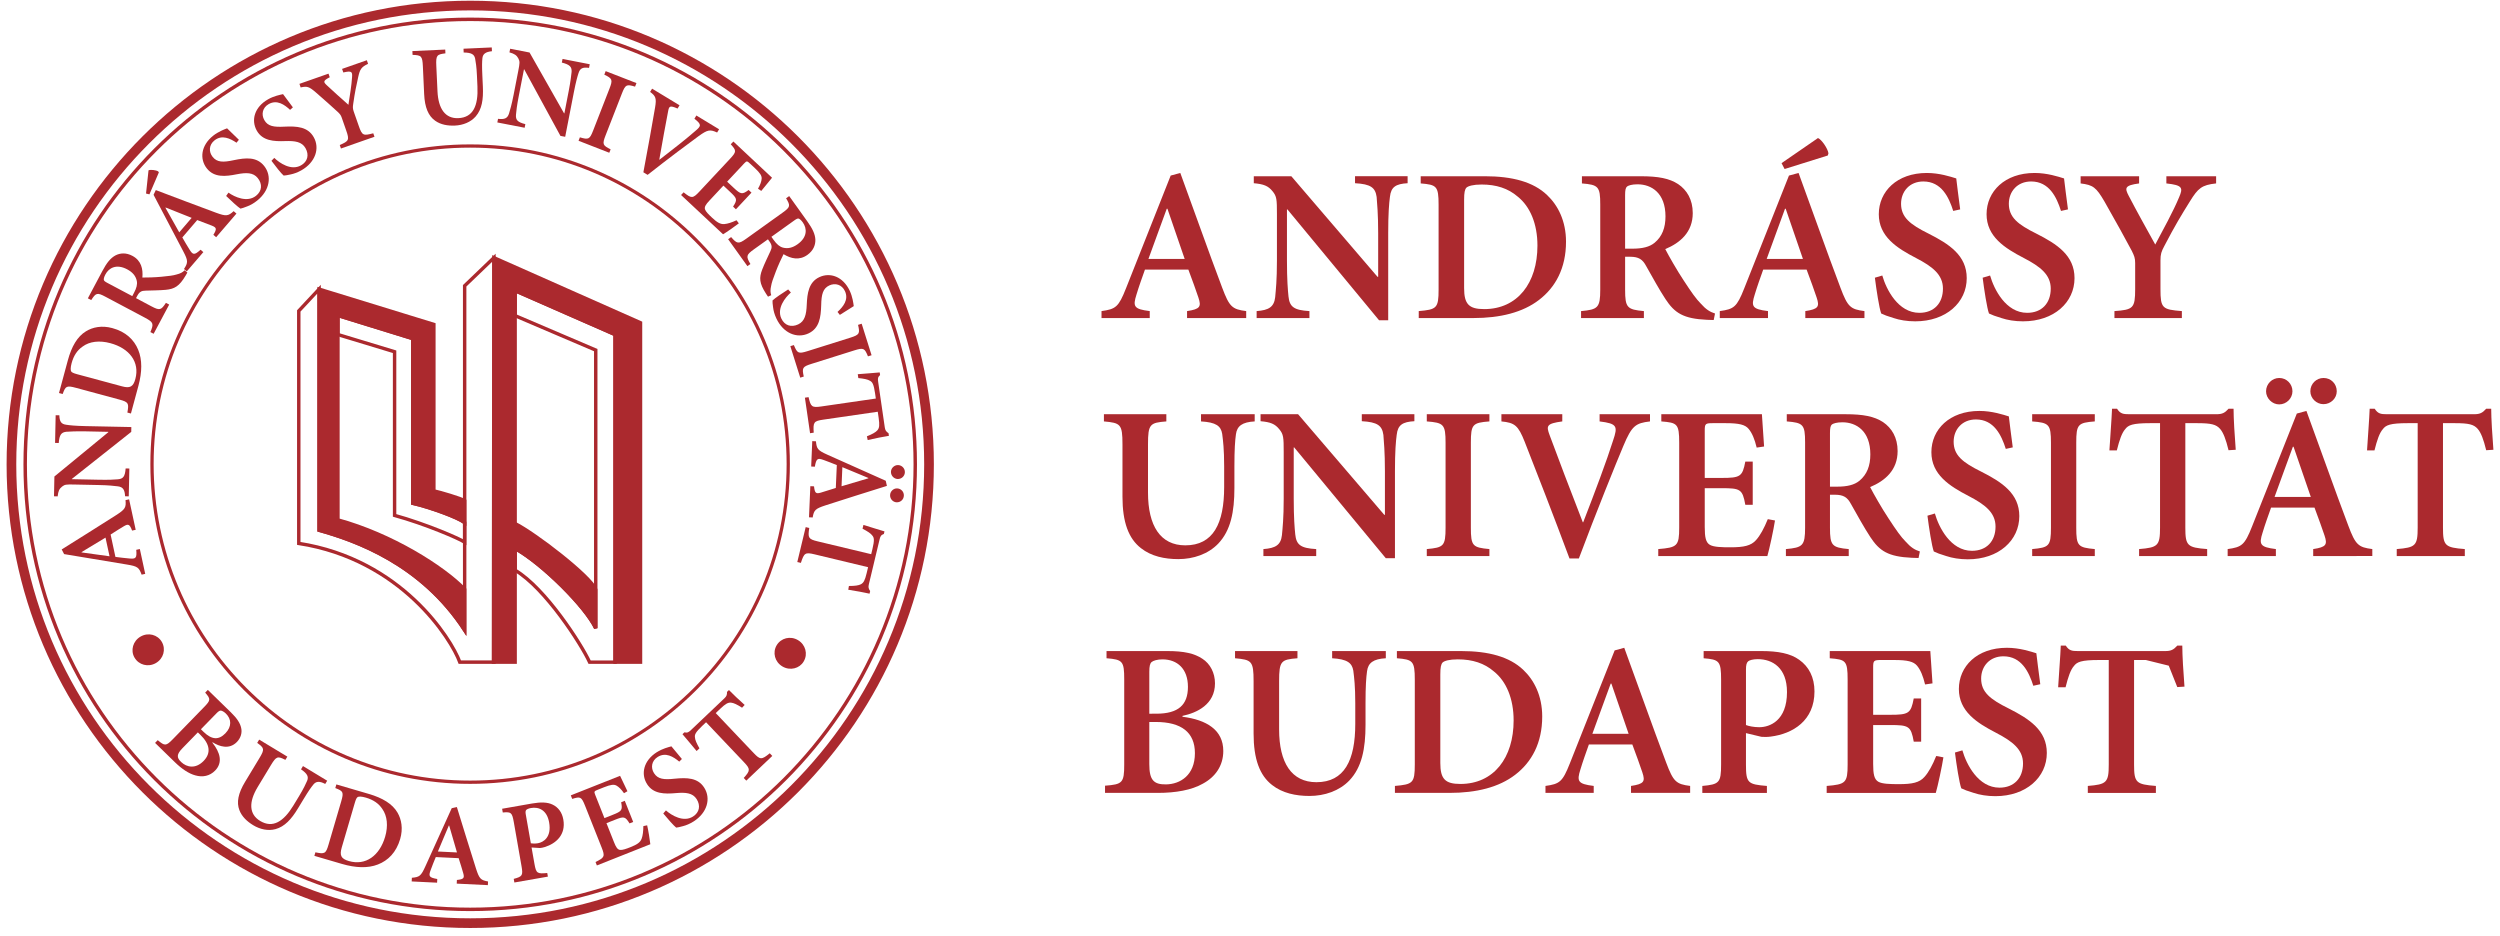 <?xml version="1.0" encoding="UTF-8"?> <svg xmlns="http://www.w3.org/2000/svg" width="291" height="109" viewBox="0 0 291 109" fill="none"><g clip-path="url(#clip0_6953_8672)"><path d="M138.174 37.022V36.211C139.697 35.981 139.85 35.701 139.494 34.635C139.215 33.797 138.783 32.602 138.326 31.383H133.271C132.941 32.324 132.585 33.289 132.281 34.305C131.849 35.676 131.976 35.981 133.83 36.211V37.022H128.217V36.211C129.869 35.981 130.199 35.752 131.063 33.568L136.268 20.437L137.387 20.132C139.012 24.55 140.612 29.122 142.264 33.491C143.1 35.725 143.43 36.005 145.057 36.21V37.021L138.174 37.022ZM135.889 24.297H135.811C135.075 26.254 134.389 28.235 133.678 30.139H137.895L135.889 24.297Z" fill="#AB292E"></path><path d="M163.847 21.326C162.476 21.402 161.917 21.758 161.79 22.9C161.688 23.662 161.587 24.857 161.587 27.142V37.277H160.521L149.853 24.373H149.802V30.342C149.802 32.602 149.904 33.746 149.98 34.508C150.107 35.701 150.589 36.108 152.418 36.211V37.022H146.272V36.211C147.696 36.107 148.305 35.727 148.432 34.584C148.508 33.746 148.635 32.602 148.635 30.342V24.932C148.635 23.205 148.61 22.85 148.127 22.266C147.619 21.631 147.084 21.428 145.941 21.327V20.514H150.31L160.343 32.223H160.419V27.143C160.419 24.858 160.292 23.663 160.241 22.926C160.087 21.834 159.555 21.428 157.725 21.326V20.513H163.846V21.326H163.847Z" fill="#AB292E"></path><path d="M172.837 20.514C176.036 20.514 178.476 21.174 180.075 22.698C181.345 23.891 182.284 25.721 182.284 28.134C182.284 31.206 181.065 33.443 179.136 34.915C177.255 36.362 174.64 37.022 171.491 37.022H165.141V36.211C167.223 36.031 167.452 35.879 167.452 33.721V23.84C167.452 21.656 167.223 21.504 165.37 21.35V20.514H172.837ZM170.423 33.541C170.423 35.396 170.982 35.98 172.761 35.98C176.646 35.98 178.958 32.931 178.958 28.589C178.958 26.073 178.12 24.042 176.645 22.874C175.553 21.935 174.182 21.478 172.456 21.478C171.466 21.478 170.907 21.656 170.702 21.833C170.499 22.036 170.423 22.417 170.423 23.255V33.541Z" fill="#AB292E"></path><path d="M199.475 37.252C199.272 37.252 198.967 37.225 198.688 37.225C195.944 37.1 194.928 36.438 193.862 34.815C193.126 33.696 192.339 32.249 191.602 30.952C191.196 30.19 190.739 29.886 189.747 29.886H189.163V33.722C189.163 35.806 189.392 36.033 191.349 36.212V37.023H184.035V36.212C185.99 36.032 186.269 35.829 186.269 33.722V23.79C186.269 21.708 186.04 21.505 184.136 21.351V20.515H190.968C193.05 20.515 194.32 20.769 195.335 21.429C196.353 22.115 197.036 23.232 197.036 24.806C197.036 27.017 195.589 28.261 193.837 28.997C194.243 29.786 195.21 31.485 195.972 32.63C196.884 34.026 197.419 34.788 197.978 35.347C198.562 36.007 199.044 36.312 199.628 36.492L199.475 37.252ZM190.002 28.946C191.17 28.946 192.008 28.743 192.592 28.26C193.481 27.524 193.862 26.508 193.862 25.188C193.862 22.469 192.237 21.454 190.612 21.454C189.952 21.454 189.569 21.581 189.391 21.708C189.215 21.86 189.162 22.14 189.162 22.724V28.947H190.002V28.946Z" fill="#AB292E"></path><path d="M210.139 37.022V36.211C211.662 35.981 211.815 35.701 211.459 34.635C211.18 33.797 210.748 32.602 210.291 31.383H205.236C204.906 32.324 204.55 33.289 204.246 34.305C203.814 35.676 203.941 35.981 205.795 36.211V37.022H200.182V36.211C201.834 35.981 202.164 35.752 203.028 33.568L208.235 20.437L209.352 20.132C210.977 24.55 212.577 29.122 214.229 33.491C215.065 35.725 215.397 36.005 217.022 36.21V37.021L210.139 37.022ZM207.854 24.297H207.776C207.042 26.254 206.354 28.235 205.643 30.139H209.86L207.854 24.297ZM212.756 18.1L207.727 19.674L207.372 18.99C208.794 17.998 210.292 16.982 211.612 16.068C212.018 16.22 212.757 17.287 212.831 17.845L212.756 18.1Z" fill="#AB292E"></path><path d="M227.354 24.551C226.846 22.951 225.983 21.123 223.875 21.123C222.273 21.123 221.283 22.291 221.283 23.713C221.283 25.287 222.326 26.127 224.482 27.192C226.896 28.413 228.927 29.733 228.927 32.376C228.927 35.194 226.54 37.403 222.933 37.403C221.968 37.403 221.105 37.253 220.419 37.022C219.733 36.821 219.276 36.641 218.972 36.491C218.743 35.88 218.413 33.747 218.236 32.325L219.099 32.069C219.556 33.671 220.927 36.413 223.417 36.413C225.118 36.413 226.159 35.296 226.159 33.593C226.159 31.968 224.94 31.029 223.034 30.038C220.774 28.87 218.692 27.524 218.692 24.933C218.692 22.292 220.799 20.134 224.28 20.134C225.753 20.134 227.048 20.566 227.708 20.769C227.81 21.708 227.962 22.775 228.165 24.374L227.354 24.551Z" fill="#AB292E"></path><path d="M239.9 24.551C239.392 22.951 238.527 21.123 236.42 21.123C234.82 21.123 233.829 22.291 233.829 23.713C233.829 25.287 234.871 26.127 237.029 27.192C239.443 28.413 241.474 29.733 241.474 32.376C241.474 35.194 239.087 37.403 235.48 37.403C234.515 37.403 233.652 37.253 232.964 37.022C232.28 36.821 231.821 36.641 231.517 36.491C231.288 35.88 230.958 33.747 230.781 32.325L231.646 32.069C232.103 33.671 233.474 36.413 235.962 36.413C237.665 36.413 238.706 35.296 238.706 33.593C238.706 31.968 237.487 31.029 235.581 30.038C233.321 28.87 231.237 27.524 231.237 24.933C231.237 22.292 233.346 20.134 236.825 20.134C238.3 20.134 239.595 20.566 240.255 20.769C240.357 21.708 240.509 22.775 240.712 24.374L239.9 24.551Z" fill="#AB292E"></path><path d="M257.956 21.35C256.28 21.53 255.849 21.911 254.909 23.434C253.893 25.061 253.157 26.278 251.938 28.616C251.583 29.276 251.479 29.581 251.479 30.317V33.645C251.479 35.879 251.682 36.032 253.969 36.211V37.022H246.121V36.211C248.305 36.057 248.533 35.879 248.533 33.645V30.622C248.533 30.038 248.431 29.786 248.127 29.175C247.365 27.726 246.424 26.052 244.977 23.486C243.987 21.785 243.631 21.531 242.184 21.351V20.515H248.991V21.351C247.29 21.581 247.315 21.886 247.772 22.775C248.737 24.629 249.829 26.586 250.87 28.464C251.683 26.939 253.005 24.528 253.64 22.978C254.122 21.861 254.072 21.556 252.165 21.351V20.515H257.956V21.35Z" fill="#AB292E"></path><path d="M146.047 49.053C144.6 49.129 143.99 49.586 143.863 50.551C143.761 51.289 143.685 52.28 143.685 54.283V56.801C143.685 59.594 143.253 61.75 141.804 63.276C140.636 64.495 138.909 65.081 137.158 65.081C135.558 65.081 134.008 64.751 132.814 63.811C131.367 62.694 130.656 60.788 130.656 57.815V51.719C130.656 49.358 130.427 49.229 128.496 49.053V48.215H135.762V49.053C133.856 49.205 133.627 49.358 133.627 51.719V57.332C133.627 61.219 135.074 63.478 137.971 63.478C141.221 63.478 142.492 60.937 142.492 56.697V54.283C142.492 52.303 142.365 51.289 142.263 50.5C142.111 49.586 141.55 49.154 139.798 49.053V48.215H146.046L146.047 49.053Z" fill="#AB292E"></path><path d="M164.635 49.028C163.264 49.104 162.705 49.46 162.578 50.602C162.474 51.364 162.373 52.557 162.373 54.844V64.977H161.307L150.641 52.075H150.59V58.046C150.59 60.304 150.692 61.448 150.768 62.208C150.895 63.403 151.377 63.812 153.206 63.913V64.724H147.06V63.913C148.484 63.811 149.093 63.429 149.218 62.286C149.296 61.448 149.423 60.304 149.423 58.046V52.634C149.423 50.907 149.398 50.552 148.913 49.968C148.405 49.333 147.872 49.13 146.729 49.029V48.216H151.098L161.129 59.925H161.205V54.845C161.205 52.558 161.078 51.365 161.027 50.628C160.875 49.536 160.341 49.13 158.513 49.028V48.215H164.634L164.635 49.028Z" fill="#AB292E"></path><path d="M166.078 64.723V63.912C168.033 63.732 168.264 63.58 168.264 61.42V51.541C168.264 49.383 168.034 49.205 166.078 49.053V48.215H173.367V49.053C171.412 49.205 171.209 49.383 171.209 51.541V61.42C171.209 63.553 171.412 63.733 173.367 63.912V64.723H166.078Z" fill="#AB292E"></path><path d="M192.062 49.053C190.384 49.256 189.953 49.535 188.962 51.899C188.175 53.753 185.737 59.77 183.78 65.003H182.688C180.961 60.355 178.674 54.464 177.481 51.44C176.719 49.51 176.313 49.206 174.764 49.053V48.215H181.85V49.053C179.996 49.307 179.971 49.561 180.377 50.653C181.088 52.61 183.018 57.663 184.236 60.788H184.287C185.658 57.257 187.031 53.599 187.767 51.263C188.326 49.613 188.249 49.308 186.193 49.054V48.216H192.06V49.053H192.062Z" fill="#AB292E"></path><path d="M206.609 60.584C206.457 61.598 205.949 63.963 205.72 64.723H193.021V63.912C195.23 63.732 195.459 63.553 195.459 61.42V51.541C195.459 49.307 195.23 49.205 193.377 49.053V48.215H205.086C205.111 48.723 205.238 50.5 205.34 51.973L204.477 52.1C204.248 51.135 203.944 50.399 203.536 49.916C203.132 49.434 202.444 49.256 200.87 49.256H199.397C198.508 49.256 198.432 49.307 198.432 50.119V55.631H200.387C202.571 55.631 202.825 55.479 203.155 53.727H204.018V58.756H203.155C202.825 56.926 202.571 56.824 200.387 56.824H198.432V61.347C198.432 62.564 198.559 63.148 199.041 63.427C199.498 63.681 200.387 63.706 201.428 63.706C202.979 63.706 203.815 63.528 204.401 62.868C204.883 62.335 205.34 61.497 205.772 60.429L206.609 60.584Z" fill="#AB292E"></path><path d="M223.319 64.951C223.116 64.951 222.811 64.926 222.532 64.926C219.79 64.801 218.772 64.141 217.706 62.514C216.97 61.397 216.183 59.95 215.446 58.655C215.04 57.891 214.583 57.587 213.591 57.587H213.009V61.421C213.009 63.503 213.236 63.734 215.193 63.913V64.724H207.879V63.913C209.834 63.733 210.113 63.53 210.113 61.421V51.491C210.113 49.407 209.884 49.206 207.98 49.053V48.215H214.812C216.894 48.215 218.164 48.469 219.181 49.129C220.197 49.815 220.882 50.932 220.882 52.506C220.882 54.717 219.433 55.961 217.681 56.697C218.089 57.486 219.054 59.185 219.816 60.328C220.73 61.726 221.263 62.488 221.822 63.047C222.406 63.707 222.888 64.012 223.472 64.19L223.319 64.951ZM213.847 56.647C215.015 56.647 215.853 56.442 216.437 55.961C217.326 55.223 217.707 54.207 217.707 52.887C217.707 50.17 216.082 49.155 214.457 49.155C213.797 49.155 213.414 49.282 213.236 49.407C213.06 49.561 213.009 49.841 213.009 50.425V56.648L213.847 56.647Z" fill="#AB292E"></path><path d="M233.474 52.252C232.966 50.652 232.103 48.824 229.994 48.824C228.394 48.824 227.404 49.992 227.404 51.414C227.404 52.988 228.445 53.826 230.603 54.893C233.017 56.114 235.048 57.436 235.048 60.077C235.048 62.893 232.661 65.104 229.054 65.104C228.089 65.104 227.226 64.952 226.54 64.723C225.854 64.522 225.397 64.342 225.093 64.19C224.864 63.581 224.534 61.448 224.355 60.026L225.22 59.77C225.677 61.372 227.048 64.114 229.536 64.114C231.239 64.114 232.28 62.997 232.28 61.296C232.28 59.669 231.061 58.73 229.155 57.739C226.895 56.571 224.813 55.223 224.813 52.634C224.813 49.993 226.92 47.833 230.401 47.833C231.874 47.833 233.169 48.267 233.829 48.47C233.931 49.408 234.083 50.476 234.286 52.075L233.474 52.252Z" fill="#AB292E"></path><path d="M236.545 64.723V63.912C238.502 63.732 238.731 63.58 238.731 61.42V51.541C238.731 49.383 238.502 49.205 236.545 49.053V48.215H243.834V49.053C241.879 49.205 241.676 49.383 241.676 51.541V61.42C241.676 63.553 241.879 63.733 243.834 63.912V64.723H236.545Z" fill="#AB292E"></path><path d="M259.402 52.406C259.097 51.135 258.793 50.347 258.412 49.916C257.955 49.406 257.396 49.256 255.746 49.256H254.373V61.42C254.373 63.529 254.603 63.733 256.914 63.912V64.723H248.99V63.912C251.174 63.732 251.428 63.529 251.428 61.42V49.256H250.285C248.201 49.256 247.719 49.485 247.363 49.967C246.982 50.399 246.703 51.211 246.398 52.43H245.535C245.637 50.703 245.789 48.899 245.84 47.578H246.424C246.805 48.164 247.135 48.215 247.846 48.215H258.006C258.666 48.215 258.971 48.061 259.402 47.578H259.986C259.986 48.67 260.113 50.779 260.24 52.353L259.402 52.406Z" fill="#AB292E"></path><path d="M269.256 64.723V63.912C270.779 63.682 270.93 63.402 270.576 62.336C270.295 61.498 269.863 60.303 269.408 59.084H264.353C264.023 60.025 263.667 60.988 263.361 62.008C262.929 63.377 263.056 63.682 264.912 63.912V64.723H259.299V63.912C260.949 63.682 261.279 63.453 262.143 61.269L267.35 48.138L268.467 47.831C270.094 52.251 271.694 56.823 273.344 61.19C274.182 63.426 274.512 63.706 276.137 63.911V64.722L269.256 64.723ZM265.318 43.998C266.156 43.998 266.841 44.684 266.841 45.547C266.841 46.361 266.155 47.072 265.292 47.072C264.478 47.072 263.769 46.361 263.769 45.547C263.769 44.684 264.478 43.998 265.292 43.998H265.318ZM266.969 51.998H266.893C266.157 53.953 265.471 55.936 264.76 57.84H268.977L266.969 51.998ZM270.475 43.998C271.313 43.998 271.998 44.658 271.998 45.547C271.998 46.361 271.312 47.045 270.447 47.045C269.634 47.045 268.924 46.361 268.924 45.547C268.924 44.658 269.635 43.998 270.447 43.998H270.475Z" fill="#AB292E"></path><path d="M289.392 52.406C289.085 51.135 288.783 50.347 288.4 49.916C287.945 49.406 287.386 49.256 285.734 49.256H284.363V61.42C284.363 63.529 284.592 63.733 286.904 63.912V64.723H278.98V63.912C281.164 63.732 281.418 63.529 281.418 61.42V49.256H280.275C278.191 49.256 277.709 49.485 277.353 49.967C276.972 50.399 276.691 51.211 276.388 52.43H275.523C275.627 50.703 275.779 48.899 275.83 47.578H276.414C276.795 48.164 277.125 48.215 277.836 48.215H287.996C288.656 48.215 288.961 48.061 289.392 47.578H289.976C289.976 48.67 290.105 50.779 290.232 52.353L289.392 52.406Z" fill="#AB292E"></path><path d="M137.641 83.43C140.434 83.784 142.391 84.953 142.391 87.416C142.391 89.119 141.475 90.437 140.002 91.225C138.707 91.963 136.854 92.293 134.77 92.293H128.625V91.455C130.656 91.303 130.859 91.123 130.859 88.99V79.086C130.859 76.953 130.681 76.773 128.8 76.621V75.783H135.888C137.818 75.783 139.036 76.062 139.951 76.674C140.865 77.258 141.424 78.324 141.424 79.543C141.424 81.981 139.342 82.973 137.641 83.328V83.43ZM134.592 83.074C137.158 83.074 138.276 82.056 138.276 79.949C138.276 77.867 137.057 76.75 135.303 76.75C134.719 76.75 134.237 76.9 134.059 77.055C133.856 77.207 133.78 77.563 133.78 78.196V83.075L134.592 83.074ZM133.779 88.942C133.779 90.796 134.287 91.327 135.736 91.303C137.386 91.276 139.088 90.237 139.088 87.67C139.088 85.232 137.488 84.039 134.541 84.039H133.779V88.942Z" fill="#AB292E"></path><path d="M161.309 76.621C159.862 76.697 159.252 77.156 159.125 78.121C159.023 78.857 158.947 79.85 158.947 81.853V84.369C158.947 87.162 158.515 89.32 157.066 90.846C155.898 92.065 154.171 92.649 152.42 92.649C150.818 92.649 149.27 92.319 148.076 91.379C146.629 90.262 145.918 88.358 145.918 85.385V79.289C145.918 76.926 145.688 76.799 143.758 76.621V75.783H151.024V76.621C149.118 76.773 148.889 76.926 148.889 79.289V84.902C148.889 88.789 150.336 91.048 153.233 91.048C156.483 91.048 157.753 88.507 157.753 84.267V81.853C157.753 79.873 157.626 78.857 157.526 78.07C157.374 77.156 156.813 76.724 155.061 76.621V75.783H161.309V76.621Z" fill="#AB292E"></path><path d="M170.067 75.783C173.266 75.783 175.704 76.445 177.305 77.967C178.575 79.162 179.514 80.99 179.514 83.403C179.514 86.477 178.295 88.712 176.364 90.186C174.485 91.633 171.87 92.293 168.719 92.293H162.369V91.482C164.451 91.302 164.682 91.15 164.682 88.99V79.111C164.682 76.925 164.452 76.773 162.598 76.621V75.783H170.067ZM167.653 88.813C167.653 90.668 168.212 91.252 169.989 91.252C173.876 91.252 176.186 88.203 176.186 83.861C176.186 81.345 175.348 79.314 173.875 78.144C172.783 77.206 171.41 76.749 169.684 76.749C168.694 76.749 168.135 76.925 167.932 77.104C167.729 77.305 167.653 77.686 167.653 78.526V88.813Z" fill="#AB292E"></path><path d="M189.85 92.293V91.482C191.373 91.252 191.526 90.972 191.17 89.906C190.891 89.068 190.459 87.873 190.002 86.654H184.947C184.617 87.595 184.261 88.558 183.957 89.576C183.525 90.945 183.652 91.252 185.508 91.482V92.293H179.893V91.482C181.545 91.252 181.875 91.023 182.739 88.839L187.946 75.708L189.063 75.401C190.688 79.821 192.288 84.393 193.94 88.76C194.778 90.996 195.108 91.274 196.733 91.481V92.292L189.85 92.293ZM187.564 79.569H187.486C186.752 81.524 186.064 83.505 185.353 85.411H189.57L187.564 79.569Z" fill="#AB292E"></path><path d="M205.033 75.783C206.965 75.783 208.412 76.062 209.428 76.799C210.545 77.586 211.205 78.832 211.205 80.483C211.205 83.862 208.717 85.411 206.101 85.741C205.72 85.792 205.312 85.792 205.033 85.766L203.23 85.334V89.018C203.23 91.151 203.459 91.303 205.668 91.483V92.294H198.15V91.483C200.107 91.303 200.336 91.124 200.336 88.991V79.112C200.336 76.926 200.107 76.774 198.303 76.622V75.784L205.033 75.783ZM203.23 84.395C203.56 84.522 204.144 84.647 204.779 84.647C205.974 84.647 208.006 83.913 208.006 80.559C208.006 77.739 206.33 76.725 204.602 76.725C204.043 76.725 203.637 76.85 203.485 76.977C203.307 77.131 203.231 77.409 203.231 77.916V84.395H203.23Z" fill="#AB292E"></path><path d="M226.213 88.153C226.061 89.169 225.553 91.534 225.326 92.294H212.625V91.483C214.836 91.303 215.064 91.124 215.064 88.991V79.112C215.064 76.876 214.835 76.774 212.982 76.622V75.784H224.689C224.714 76.292 224.841 78.071 224.943 79.544L224.079 79.671C223.85 78.706 223.547 77.968 223.141 77.485C222.735 77.005 222.049 76.825 220.475 76.825H219C218.111 76.825 218.035 76.876 218.035 77.688V83.202H219.99C222.176 83.202 222.429 83.05 222.76 81.298H223.622V86.327H222.76C222.43 84.497 222.176 84.395 219.99 84.395H218.035V88.916C218.035 90.135 218.162 90.719 218.644 90.998C219.101 91.252 219.99 91.275 221.033 91.275C222.582 91.275 223.42 91.099 224.004 90.437C224.486 89.906 224.943 89.068 225.375 87.999L226.213 88.153Z" fill="#AB292E"></path><path d="M236.676 79.822C236.168 78.222 235.303 76.394 233.196 76.394C231.596 76.394 230.605 77.562 230.605 78.984C230.605 80.558 231.647 81.396 233.805 82.463C236.219 83.684 238.25 85.004 238.25 87.647C238.25 90.463 235.863 92.674 232.256 92.674C231.291 92.674 230.428 92.522 229.74 92.293C229.056 92.092 228.597 91.912 228.293 91.76C228.066 91.151 227.734 89.018 227.557 87.596L228.422 87.34C228.879 88.942 230.25 91.684 232.738 91.684C234.439 91.684 235.48 90.565 235.48 88.864C235.48 87.239 234.261 86.3 232.357 85.307C230.095 84.141 228.013 82.793 228.013 80.203C228.013 77.562 230.122 75.402 233.601 75.402C235.076 75.402 236.371 75.836 237.031 76.039C237.133 76.977 237.285 78.045 237.488 79.644L236.676 79.822Z" fill="#AB292E"></path><path d="M253.435 79.975L252.443 77.485L249.777 76.825H248.406V88.991C248.406 91.1 248.635 91.304 250.945 91.483V92.294H243.021V91.483C245.205 91.303 245.459 91.1 245.459 88.991V76.825H244.316C242.234 76.825 241.752 77.055 241.396 77.536C241.015 77.968 240.736 78.782 240.431 80.001H239.568C239.67 78.274 239.822 76.472 239.873 75.151H240.457C240.838 75.733 241.168 75.784 241.879 75.784H252.037C252.699 75.784 253.004 75.632 253.435 75.151H254.019C254.019 76.241 254.146 78.35 254.273 79.924L253.435 79.975Z" fill="#AB292E"></path><path d="M15.648 76.53C15.175 75.71 15.468 74.612 16.361 74.098C17.263 73.577 18.351 73.875 18.84 74.723C19.326 75.569 19.047 76.661 18.141 77.182C17.25 77.696 16.153 77.401 15.664 76.555L15.648 76.53Z" fill="#AB292E"></path><path d="M15.795 61.67L15.375 61.76C15.09 61 14.928 60.953 14.418 61.254C14.018 61.49 13.451 61.848 12.875 62.219L13.434 64.823C13.955 64.887 14.497 64.964 15.051 65.007C15.805 65.077 15.947 64.978 15.86 63.999L16.278 63.907L16.903 66.8L16.485 66.89C16.182 66.066 16.028 65.921 14.807 65.718L7.463 64.497L7.182 63.954C9.28 62.626 11.455 61.294 13.524 59.958C14.581 59.276 14.688 59.073 14.61 58.214L15.028 58.124L15.795 61.67ZM9.492 64.264L9.504 64.303C10.592 64.463 11.69 64.596 12.75 64.752L12.281 62.578L9.492 64.264Z" fill="#AB292E"></path><path d="M6.908 48.34C6.933 49.065 7.113 49.365 7.715 49.442C8.117 49.506 8.742 49.573 9.947 49.598L15.287 49.709L15.279 50.27L8.361 55.75V55.775L11.504 55.841C12.697 55.866 13.301 55.825 13.703 55.792C14.332 55.741 14.551 55.489 14.625 54.526L15.057 54.536L14.987 57.774L14.559 57.766C14.522 57.016 14.327 56.688 13.727 56.61C13.286 56.561 12.684 56.479 11.495 56.458L8.643 56.399C7.731 56.379 7.545 56.387 7.231 56.635C6.891 56.897 6.776 57.174 6.713 57.778L6.285 57.768L6.332 55.465L12.611 50.305V50.266L9.937 50.209C8.732 50.188 8.099 50.238 7.71 50.258C7.134 50.328 6.915 50.602 6.837 51.565L6.411 51.555L6.479 48.332L6.908 48.34Z" fill="#AB292E"></path><path d="M7.895 41.949C8.334 40.322 9.008 39.172 10.002 38.566C10.781 38.084 11.842 37.855 13.07 38.189C14.633 38.609 15.605 39.537 16.088 40.722C16.567 41.878 16.545 43.298 16.113 44.902L15.24 48.132L14.826 48.023C15.021 46.939 14.974 46.8 13.875 46.505L8.848 45.146C7.735 44.845 7.629 44.941 7.295 45.863L6.867 45.748L7.895 41.949ZM14.194 44.967C15.137 45.225 15.512 45.018 15.755 44.115C16.29 42.136 15.056 40.539 12.845 39.945C11.566 39.599 10.417 39.744 9.62 40.336C8.993 40.762 8.571 41.399 8.335 42.275C8.198 42.781 8.214 43.089 8.274 43.216C8.35 43.347 8.532 43.437 8.96 43.554L14.194 44.967Z" fill="#AB292E"></path><path d="M21.81 31.727C21.759 31.819 21.673 31.956 21.603 32.084C20.867 33.33 20.306 33.639 19.289 33.736C18.586 33.8 17.719 33.808 16.935 33.832C16.476 33.834 16.222 33.971 15.978 34.432L15.833 34.703L17.618 35.652C18.587 36.166 18.749 36.115 19.315 35.25L19.694 35.453L17.883 38.853L17.506 38.654C17.906 37.701 17.879 37.519 16.901 36.998L12.28 34.543C11.311 34.025 11.161 34.084 10.618 34.932L10.227 34.725L11.916 31.545C12.43 30.576 12.863 30.049 13.422 29.738C13.994 29.437 14.682 29.392 15.414 29.783C16.443 30.328 16.664 31.31 16.572 32.306C17.041 32.314 18.072 32.285 18.791 32.214C19.668 32.132 20.152 32.073 20.553 31.95C21.004 31.841 21.266 31.692 21.492 31.462L21.81 31.727ZM15.601 34.08C15.892 33.535 16.005 33.096 15.925 32.705C15.8 32.111 15.423 31.68 14.808 31.353C13.544 30.681 12.667 31.187 12.269 31.945C12.103 32.252 12.07 32.459 12.083 32.572C12.11 32.695 12.228 32.787 12.501 32.931L15.396 34.468L15.601 34.08Z" fill="#AB292E"></path><path d="M18.491 20.069L17.393 22.622L16.998 22.528C17.088 21.618 17.197 20.669 17.287 19.829C17.486 19.718 18.164 19.79 18.414 19.95L18.491 20.069ZM25.159 27.612L24.835 27.333C25.267 26.644 25.208 26.489 24.657 26.263C24.225 26.087 23.6 25.851 22.956 25.615L21.222 27.638C21.486 28.089 21.747 28.566 22.052 29.036C22.45 29.679 22.616 29.731 23.343 29.069L23.669 29.346L21.741 31.592L21.415 31.313C21.892 30.573 21.913 30.362 21.337 29.268L17.874 22.676L18.136 22.125C20.462 22.994 22.839 23.922 25.154 24.764C26.332 25.196 26.558 25.159 27.197 24.58L27.523 24.859L25.159 27.612ZM19.286 24.155L19.259 24.188C19.788 25.153 20.347 26.108 20.864 27.047L22.309 25.359L19.286 24.155Z" fill="#AB292E"></path><path d="M27.529 16.612C26.793 16.12 25.838 15.649 24.968 16.341C24.308 16.866 24.284 17.673 24.749 18.259C25.267 18.907 25.972 18.913 27.212 18.644C28.607 18.353 29.878 18.23 30.747 19.318C31.671 20.48 31.413 22.175 29.925 23.357C29.529 23.675 29.124 23.898 28.765 24.027C28.415 24.168 28.169 24.246 27.992 24.285C27.699 24.107 26.861 23.336 26.322 22.81L26.595 22.423C27.308 22.931 28.775 23.609 29.8 22.792C30.503 22.233 30.564 21.431 30.005 20.731C29.47 20.059 28.661 20.073 27.55 20.288C26.236 20.552 24.935 20.681 24.083 19.612C23.216 18.522 23.374 16.94 24.81 15.798C25.417 15.316 26.091 15.068 26.431 14.937C26.783 15.291 27.193 15.679 27.806 16.271L27.529 16.612Z" fill="#AB292E"></path><path d="M33.765 12.787C33.117 12.185 32.247 11.568 31.279 12.115C30.547 12.531 30.394 13.324 30.765 13.976C31.169 14.699 31.867 14.812 33.134 14.742C34.556 14.676 35.831 14.754 36.517 15.967C37.249 17.26 36.724 18.895 35.072 19.83C34.629 20.08 34.193 20.232 33.818 20.307C33.449 20.391 33.195 20.428 33.017 20.436C32.751 20.217 32.046 19.325 31.597 18.717L31.925 18.377C32.55 18.99 33.892 19.897 35.034 19.25C35.815 18.809 36.003 18.025 35.561 17.246C35.141 16.498 34.336 16.385 33.206 16.422C31.866 16.473 30.561 16.395 29.89 15.207C29.204 13.994 29.611 12.459 31.208 11.557C31.886 11.172 32.591 11.037 32.946 10.957C33.235 11.361 33.581 11.812 34.092 12.496L33.765 12.787Z" fill="#AB292E"></path><path d="M42.843 7.428C42.041 7.807 41.892 8.073 41.69 8.994C41.468 9.978 41.312 10.715 41.115 12.088C41.054 12.481 41.056 12.651 41.185 13.016L41.764 14.67C42.153 15.783 42.282 15.822 43.447 15.514L43.59 15.918L39.687 17.287L39.545 16.879C40.608 16.426 40.688 16.295 40.297 15.186L39.773 13.682C39.672 13.391 39.575 13.284 39.318 13.032C38.684 12.444 37.926 11.774 36.758 10.751C35.969 10.075 35.751 10.013 34.996 10.177L34.853 9.761L38.236 8.573L38.385 8.991C37.578 9.401 37.642 9.546 38.023 9.909C38.828 10.665 39.712 11.448 40.556 12.2C40.696 11.302 40.931 9.872 40.98 8.987C41.026 8.348 40.947 8.208 39.962 8.436L39.818 8.02L42.699 7.01L42.843 7.428Z" fill="#AB292E"></path><path d="M57.262 5.962C56.5 6.038 56.19 6.294 56.149 6.803C56.11 7.194 56.094 7.719 56.145 8.774L56.206 10.098C56.272 11.569 56.099 12.717 55.372 13.553C54.786 14.223 53.89 14.573 52.97 14.616C52.126 14.655 51.302 14.518 50.652 14.052C49.863 13.497 49.441 12.513 49.371 10.948L49.223 7.737C49.166 6.496 49.041 6.432 48.022 6.387L48.002 5.946L51.826 5.77L51.847 6.21C50.849 6.335 50.73 6.425 50.786 7.666L50.923 10.621C51.017 12.668 51.833 13.822 53.357 13.752C55.072 13.674 55.677 12.307 55.574 10.074L55.517 8.804C55.47 7.759 55.378 7.226 55.304 6.816C55.204 6.338 54.898 6.124 53.972 6.112L53.952 5.671L57.241 5.521L57.262 5.962Z" fill="#AB292E"></path><path d="M68.564 7.901C67.845 7.803 67.523 7.93 67.341 8.508C67.214 8.891 67.04 9.498 66.808 10.682L65.788 15.924L65.235 15.817L61.016 8.067L60.991 8.063L60.389 11.151C60.162 12.323 60.098 12.921 60.063 13.323C60.006 13.954 60.215 14.214 61.151 14.45L61.069 14.87L57.889 14.253L57.971 13.831C58.717 13.923 59.073 13.786 59.252 13.208C59.377 12.78 59.557 12.204 59.785 11.032L60.33 8.233C60.502 7.34 60.523 7.154 60.336 6.803C60.137 6.425 59.881 6.261 59.299 6.095L59.383 5.673L61.641 6.113L65.653 13.183L65.694 13.191L66.204 10.564C66.433 9.382 66.489 8.75 66.536 8.365C66.567 7.783 66.333 7.521 65.397 7.283L65.481 6.861L68.645 7.478L68.564 7.901Z" fill="#AB292E"></path><path d="M67.342 16.385L67.498 15.985C68.494 16.274 68.635 16.243 69.047 15.184L70.938 10.329C71.352 9.272 71.274 9.14 70.342 8.69L70.5 8.278L74.084 9.673L73.92 10.085C72.932 9.786 72.799 9.835 72.385 10.896L70.494 15.746C70.084 16.797 70.15 16.92 71.078 17.385L70.92 17.781L67.342 16.385Z" fill="#AB292E"></path><path d="M83.473 15.424C82.66 15.057 82.391 15.065 81.299 15.86C80.438 16.481 77.694 18.528 75.383 20.354L74.889 20.055C75.381 17.487 75.961 14.205 76.25 12.518C76.432 11.438 76.332 11.19 75.674 10.698L75.904 10.321L79.099 12.255L78.869 12.636C77.965 12.243 77.883 12.349 77.769 12.954C77.554 14.028 77.044 16.837 76.742 18.577L76.763 18.591C78.347 17.374 79.964 16.101 80.933 15.247C81.638 14.655 81.685 14.499 80.829 13.819L81.056 13.444L83.702 15.048L83.473 15.424Z" fill="#AB292E"></path><path d="M86 25.998C85.576 26.332 84.527 27.061 84.164 27.271L79.277 22.699L79.572 22.385C80.486 23.114 80.638 23.127 81.406 22.305L84.963 18.5C85.768 17.643 85.717 17.521 85.059 16.795L85.364 16.473L89.866 20.688C89.694 20.893 89.104 21.624 88.612 22.225L88.233 21.965C88.493 21.51 88.641 21.115 88.659 20.787C88.677 20.455 88.475 20.141 87.87 19.57L87.304 19.043C86.96 18.721 86.913 18.713 86.62 19.023L84.638 21.146L85.39 21.849C86.23 22.636 86.382 22.669 87.14 22.113L87.472 22.424L85.661 24.362L85.331 24.049C85.862 23.227 85.8 23.098 84.958 22.311L84.206 21.604L82.579 23.346C82.14 23.815 81.977 24.084 82.061 24.366C82.147 24.63 82.481 24.96 82.881 25.335C83.477 25.894 83.861 26.126 84.326 26.081C84.705 26.048 85.181 25.893 85.732 25.638L86 25.998Z" fill="#AB292E"></path><path d="M89.396 34.533C89.335 34.447 89.251 34.306 89.166 34.189C88.379 32.972 88.35 32.335 88.719 31.38C88.971 30.72 89.352 29.941 89.682 29.224C89.881 28.816 89.871 28.529 89.567 28.107L89.389 27.855L87.744 29.031C86.853 29.67 86.822 29.84 87.348 30.732L87 30.98L84.754 27.845L85.104 27.597C85.782 28.38 85.956 28.437 86.856 27.79L91.112 24.741C92.003 24.102 92.022 23.942 91.501 23.079L91.862 22.823L93.96 25.751C94.597 26.642 94.88 27.263 94.909 27.903C94.927 28.546 94.657 29.184 93.983 29.669C93.034 30.347 92.059 30.108 91.204 29.585C90.991 29.999 90.558 30.935 90.304 31.61C89.986 32.43 89.822 32.893 89.755 33.305C89.651 33.758 89.669 34.057 89.771 34.362L89.396 34.533ZM90.049 27.926C90.406 28.428 90.75 28.721 91.137 28.824C91.725 28.978 92.276 28.832 92.844 28.426C94.008 27.592 93.944 26.584 93.444 25.885C93.243 25.604 93.071 25.479 92.964 25.442C92.843 25.415 92.708 25.479 92.458 25.657L89.792 27.565L90.049 27.926Z" fill="#AB292E"></path><path d="M97.487 36.309C98.139 35.707 98.821 34.887 98.348 33.881C97.993 33.117 97.213 32.906 96.534 33.223C95.784 33.575 95.614 34.258 95.587 35.528C95.546 36.954 95.37 38.219 94.107 38.809C92.763 39.436 91.173 38.791 90.369 37.069C90.152 36.608 90.031 36.163 89.988 35.784C89.931 35.413 89.914 35.155 89.922 34.975C90.16 34.729 91.104 34.092 91.744 33.69L92.058 34.049C91.396 34.621 90.394 35.889 90.949 37.078C91.33 37.891 92.095 38.139 92.906 37.76C93.683 37.397 93.859 36.604 93.906 35.471C93.961 34.133 94.136 32.836 95.375 32.258C96.635 31.668 98.135 32.194 98.912 33.852C99.242 34.559 99.326 35.272 99.377 35.633C98.951 35.889 98.477 36.203 97.758 36.654L97.487 36.309Z" fill="#AB292E"></path><path d="M91.996 40.293L92.406 40.166C92.804 41.121 92.916 41.211 94.002 40.871L98.971 39.308C100.059 38.964 100.11 38.82 99.877 37.814L100.299 37.681L101.451 41.349L101.031 41.48C100.642 40.521 100.521 40.447 99.437 40.787L94.468 42.351C93.396 42.687 93.339 42.82 93.558 43.83L93.148 43.959L91.996 40.293Z" fill="#AB292E"></path><path d="M100.907 50.787C101.546 50.533 101.932 50.314 102.13 50.084C102.36 49.807 102.398 49.504 102.275 48.645L102.171 47.926L95.824 48.848C94.722 49.008 94.635 49.143 94.717 50.362L94.291 50.425L93.691 46.29L94.117 46.229C94.375 47.354 94.498 47.471 95.599 47.311L101.946 46.391L101.86 45.793C101.702 44.707 101.546 44.473 101.268 44.326C101.012 44.16 100.569 44.074 99.908 44.008L99.844 43.557C100.755 43.479 101.704 43.422 102.398 43.35L102.443 43.653C102.168 43.897 102.166 44.073 102.218 44.444L102.988 49.743C103.039 50.089 103.14 50.235 103.424 50.425L103.469 50.73C102.899 50.812 101.811 51.037 101 51.222L100.907 50.787Z" fill="#AB292E"></path><path d="M94.323 56.592L94.753 56.61C94.839 57.417 94.982 57.505 95.55 57.34C95.997 57.209 96.638 57.01 97.288 56.799L97.405 54.137C96.917 53.942 96.415 53.735 95.887 53.549C95.176 53.291 95.01 53.35 94.85 54.322L94.422 54.304L94.547 51.347L94.977 51.368C95.059 52.241 95.172 52.417 96.305 52.925L103.1 55.96L103.235 56.558C100.872 57.312 98.428 58.052 96.09 58.822C94.895 59.213 94.74 59.383 94.596 60.232L94.168 60.214L94.323 56.592ZM101.075 55.676L101.077 55.635C100.065 55.203 99.036 54.795 98.05 54.377L97.956 56.6L101.075 55.676ZM105.208 57.701C105.19 58.14 104.827 58.488 104.36 58.469C103.93 58.448 103.587 58.071 103.606 57.619C103.624 57.191 104.001 56.83 104.43 56.851C104.897 56.869 105.229 57.257 105.209 57.687L105.208 57.701ZM105.327 54.987C105.307 55.428 104.931 55.774 104.475 55.755C104.049 55.735 103.688 55.359 103.707 54.903C103.723 54.475 104.115 54.116 104.545 54.135C105 54.153 105.346 54.545 105.326 54.971L105.327 54.987Z" fill="#AB292E"></path><path d="M98.813 68.209C99.501 68.209 99.944 68.148 100.209 68.008C100.527 67.834 100.672 67.569 100.877 66.723L101.045 66.02L94.811 64.524C93.729 64.264 93.598 64.356 93.223 65.52L92.805 65.42L93.782 61.357L94.198 61.457C94.018 62.6 94.093 62.756 95.171 63.014L101.407 64.508L101.548 63.924C101.804 62.858 101.745 62.582 101.542 62.342C101.368 62.094 100.987 61.848 100.399 61.543L100.503 61.1C101.378 61.364 102.28 61.663 102.954 61.854L102.882 62.153C102.536 62.276 102.468 62.438 102.38 62.801L101.136 68.008C101.052 68.348 101.093 68.522 101.286 68.801L101.216 69.104C100.655 68.969 99.56 68.774 98.737 68.645L98.813 68.209Z" fill="#AB292E"></path><path d="M93.545 77.002C93.063 77.818 91.961 78.102 91.074 77.576C90.176 77.045 89.906 75.953 90.402 75.111C90.9 74.271 91.99 73.98 92.886 74.511C93.773 75.038 94.056 76.138 93.558 76.976L93.545 77.002Z" fill="#AB292E"></path><path d="M24.715 86.438C25.641 87.602 25.949 88.76 25.043 89.692C24.418 90.335 23.586 90.499 22.74 90.255C21.982 90.054 21.156 89.499 20.371 88.734L18.051 86.474L18.36 86.156C19.182 86.845 19.325 86.853 20.11 86.049L23.751 82.307C24.538 81.5 24.534 81.368 23.882 80.621L24.191 80.303L26.867 82.908C27.594 83.617 27.955 84.172 28.074 84.74C28.205 85.297 28.023 85.904 27.576 86.365C26.678 87.285 25.529 86.894 24.752 86.402L24.715 86.438ZM21.23 87.1C20.548 87.803 20.542 88.19 21.101 88.711C21.734 89.311 22.759 89.541 23.703 88.572C24.599 87.65 24.433 86.613 23.32 85.531L23.031 85.248L21.23 87.1ZM23.693 85.186C24.662 86.127 25.461 86.155 26.234 85.36C27 84.571 26.951 83.704 26.289 83.055C26.068 82.84 25.83 82.721 25.709 82.715C25.574 82.697 25.414 82.805 25.182 83.045L23.387 84.885L23.693 85.186Z" fill="#AB292E"></path><path d="M37.856 91.252C37.182 90.893 36.784 90.934 36.465 91.334C36.217 91.639 35.914 92.063 35.365 92.971L34.679 94.102C33.919 95.364 33.134 96.219 32.068 96.51C31.207 96.744 30.269 96.537 29.478 96.057C28.757 95.621 28.15 95.053 27.865 94.301C27.517 93.403 27.717 92.35 28.525 91.012L30.187 88.26C30.83 87.196 30.763 87.078 29.939 86.471L30.168 86.09L33.447 88.072L33.217 88.449C32.317 87.998 32.172 88.006 31.529 89.07L29.998 91.603C28.939 93.355 28.975 94.771 30.281 95.558C31.746 96.441 33.013 95.644 34.168 93.732L34.826 92.644C35.367 91.749 35.584 91.257 35.754 90.876C35.936 90.419 35.801 90.073 35.039 89.55L35.266 89.169L38.086 90.876L37.856 91.252Z" fill="#AB292E"></path><path d="M42.928 92.412C44.547 92.885 45.684 93.58 46.268 94.586C46.731 95.381 46.936 96.441 46.579 97.666C46.124 99.219 45.177 100.168 43.983 100.627C42.817 101.082 41.395 101.025 39.801 100.561L36.592 99.62L36.713 99.21C37.793 99.431 37.93 99.386 38.248 98.292L39.713 93.296C40.035 92.192 39.943 92.081 39.029 91.73L39.152 91.306L42.928 92.412ZM39.779 98.645C39.506 99.581 39.701 99.958 40.599 100.223C42.564 100.799 44.185 99.6 44.828 97.403C45.199 96.13 45.076 94.979 44.506 94.169C44.094 93.534 43.467 93.101 42.592 92.845C42.094 92.699 41.783 92.702 41.653 92.765C41.52 92.835 41.426 93.019 41.303 93.441L39.779 98.645Z" fill="#AB292E"></path><path d="M53.162 102.854L53.183 102.428C53.994 102.344 54.079 102.201 53.919 101.631C53.794 101.182 53.595 100.541 53.386 99.891L50.726 99.762C50.527 100.246 50.318 100.746 50.13 101.274C49.866 101.985 49.927 102.147 50.898 102.317L50.877 102.745L47.92 102.6L47.941 102.172C48.816 102.094 48.996 101.983 49.507 100.856L52.581 94.073L53.179 93.94C53.923 96.309 54.648 98.756 55.406 101.1C55.791 102.299 55.959 102.454 56.808 102.602L56.788 103.03L53.162 102.854ZM52.283 96.094H52.244C51.805 97.104 51.394 98.131 50.971 99.115L53.192 99.224L52.283 96.094Z" fill="#AB292E"></path><path d="M61.939 93.526C62.943 93.352 63.72 93.364 64.316 93.653C64.966 93.96 65.425 94.546 65.572 95.403C65.883 97.159 64.73 98.188 63.402 98.598C63.211 98.661 63 98.698 62.851 98.709L61.874 98.648L62.212 100.56C62.407 101.669 62.536 101.728 63.7 101.617L63.774 102.039L59.872 102.723L59.798 102.301C60.798 102.031 60.9 101.918 60.704 100.813L59.804 95.68C59.605 94.547 59.472 94.491 58.523 94.575L58.447 94.139L61.939 93.526ZM61.791 98.16C61.975 98.195 62.285 98.209 62.617 98.152C63.236 98.043 64.226 97.472 63.92 95.734C63.664 94.271 62.699 93.896 61.803 94.054C61.514 94.103 61.315 94.206 61.248 94.286C61.168 94.38 61.152 94.534 61.199 94.796L61.791 98.16Z" fill="#AB292E"></path><path d="M75.328 96.067C75.453 96.594 75.662 97.85 75.699 98.268L69.476 100.739L69.32 100.337C70.365 99.823 70.445 99.691 70.029 98.646L68.109 93.808C67.673 92.71 67.543 92.706 66.605 92.992L66.441 92.58L72.177 90.305C72.29 90.547 72.698 91.397 73.032 92.098L72.634 92.33C72.333 91.9 72.042 91.598 71.749 91.439C71.458 91.283 71.087 91.328 70.315 91.634L69.594 91.921C69.155 92.093 69.129 92.132 69.287 92.532L70.357 95.229L71.316 94.848C72.386 94.428 72.48 94.301 72.302 93.381L72.724 93.211L73.703 95.676L73.279 95.844C72.761 95.012 72.617 95.012 71.549 95.436L70.592 95.815L71.471 98.032C71.705 98.628 71.881 98.889 72.17 98.93C72.445 98.967 72.887 98.809 73.395 98.606C74.155 98.303 74.532 98.055 74.688 97.618C74.821 97.264 74.881 96.763 74.887 96.157L75.328 96.067Z" fill="#AB292E"></path><path d="M79.065 88.653C78.387 88.087 77.487 87.518 76.547 88.114C75.836 88.565 75.725 89.364 76.127 89.995C76.572 90.698 77.272 90.776 78.535 90.64C79.951 90.501 81.228 90.513 81.974 91.689C82.771 92.945 82.333 94.601 80.73 95.621C80.298 95.892 79.875 96.068 79.503 96.162C79.142 96.266 78.886 96.314 78.708 96.334C78.435 96.127 77.685 95.271 77.204 94.689L77.515 94.332C78.173 94.916 79.558 95.748 80.665 95.045C81.421 94.565 81.569 93.772 81.087 93.014C80.628 92.293 79.819 92.217 78.694 92.315C77.358 92.436 76.049 92.426 75.319 91.272C74.571 90.098 74.901 88.54 76.446 87.559C77.104 87.143 77.801 86.969 78.151 86.873C78.462 87.26 78.833 87.693 79.374 88.348L79.065 88.653Z" fill="#AB292E"></path><path d="M86.376 82.379C85.799 82.006 85.397 81.815 85.094 81.787C84.736 81.762 84.469 81.904 83.837 82.502L83.311 83.002L87.725 87.65C88.492 88.457 88.65 88.453 89.6 87.681L89.895 87.992L86.867 90.867L86.57 90.554C87.341 89.695 87.365 89.525 86.599 88.72L82.186 84.07L81.749 84.484C80.954 85.24 80.85 85.502 80.889 85.816C80.901 86.119 81.088 86.533 81.415 87.107L81.085 87.421C80.496 86.724 79.9 85.98 79.439 85.458L79.665 85.245C80.022 85.327 80.166 85.227 80.438 84.97L84.32 81.284C84.575 81.046 84.635 80.876 84.624 80.536L84.85 80.321C85.246 80.741 86.059 81.501 86.68 82.055L86.376 82.379Z" fill="#AB292E"></path><path d="M0.768 54.053C0.768 24.248 24.93 0.084 54.735 0.084C84.54 0.084 108.7 24.248 108.702 54.053C108.7 83.858 84.54 108.018 54.735 108.018C24.93 108.018 0.768 83.858 0.768 54.053ZM17.371 16.688C7.807 26.252 1.896 39.458 1.894 54.053C1.896 68.645 7.806 81.85 17.371 91.414C26.935 100.977 40.141 106.891 54.734 106.891C69.328 106.891 82.535 100.977 92.097 91.414C101.661 81.85 107.574 68.644 107.574 54.053C107.574 39.457 101.662 26.252 92.097 16.688C82.534 7.124 69.327 1.21 54.734 1.21C40.141 1.21 26.936 7.123 17.371 16.688Z" fill="#AB292E"></path><path d="M2.73 54.053C2.732 25.33 26.015 2.047 54.734 2.047C83.456 2.047 106.737 25.33 106.737 54.053C106.737 82.772 83.456 106.051 54.734 106.051C26.017 106.051 2.732 82.772 2.73 54.053ZM18.248 17.565C8.908 26.905 3.135 39.801 3.135 54.053C3.135 68.301 8.908 81.199 18.248 90.539C27.587 99.877 40.484 105.65 54.734 105.65C68.984 105.65 81.885 99.877 91.221 90.539C100.561 81.199 106.336 68.301 106.336 54.053C106.336 39.801 100.561 26.905 91.221 17.565C81.885 8.225 68.984 2.451 54.734 2.451C40.484 2.45 27.587 8.225 18.248 17.565Z" fill="#AB292E"></path><path d="M17.504 54.02C17.504 33.467 34.166 16.807 54.723 16.807C75.278 16.807 91.94 33.467 91.94 54.02C91.94 74.577 75.278 91.241 54.723 91.241C34.166 91.24 17.504 74.576 17.504 54.02ZM28.674 27.973C22.008 34.639 17.883 43.85 17.883 54.02C17.883 64.194 22.008 73.403 28.674 80.071C35.338 86.739 44.549 90.86 54.723 90.86C64.897 90.86 74.106 86.739 80.772 80.071C87.438 73.403 91.559 64.194 91.563 54.02C91.559 43.85 87.438 34.639 80.772 27.973C74.106 21.305 64.897 17.184 54.723 17.184C44.549 17.184 35.338 21.305 28.674 27.973Z" fill="#AB292E"></path><path d="M57.438 77.074H59.962V33.839L71.594 38.942V77.074H74.556V37.57L57.492 29.999L57.438 77.074Z" fill="#AB292E" stroke="#AB292E" stroke-width="0.4"></path><path d="M59.963 33.839L71.594 38.942V77.075H68.631C67.643 74.935 63.475 68.461 59.963 66.376V63.851C63.145 65.607 68.192 70.656 69.344 73.124V40.753L59.963 36.747V33.839Z" stroke="#AB292E" stroke-width="0.4"></path><path d="M59.963 63.851C63.145 65.607 68.192 70.656 69.344 73.124V68.624C68.686 67.034 62.321 62.15 59.961 60.943L59.963 63.851Z" fill="#AB292E" stroke="#AB292E" stroke-width="0.4"></path><path d="M54.086 73.35V33.267L57.492 29.999V77.074H53.523C52.523 74.349 46.71 65.099 34.777 63.253V36.191L37.142 33.658V61.721C41.398 62.912 49.043 65.6 54.086 73.35Z" stroke="#AB292E" stroke-width="0.4"></path><path d="M37.143 33.657V61.72C41.399 62.912 49.043 65.6 54.086 73.35V68.6C51.586 66.017 45.586 62.226 39.336 60.517V36.725L48.043 39.413V58.579C50.055 59.037 53.211 60.183 54.09 60.829V58.287C53.586 57.99 51.305 57.318 50.502 57.141V37.766L37.143 33.657Z" fill="#AB292E" stroke="#AB292E" stroke-width="0.4"></path><path d="M39.336 36.725V38.944L45.93 40.944V59.991C49.539 60.991 53.368 62.647 54.086 63.1V60.829C53.32 60.225 49.986 59.027 48.043 58.579V39.413L39.336 36.725Z" stroke="#AB292E" stroke-width="0.4"></path></g><defs><clipPath id="clip0_6953_8672"><rect width="291" height="109" fill="white"></rect></clipPath></defs></svg> 